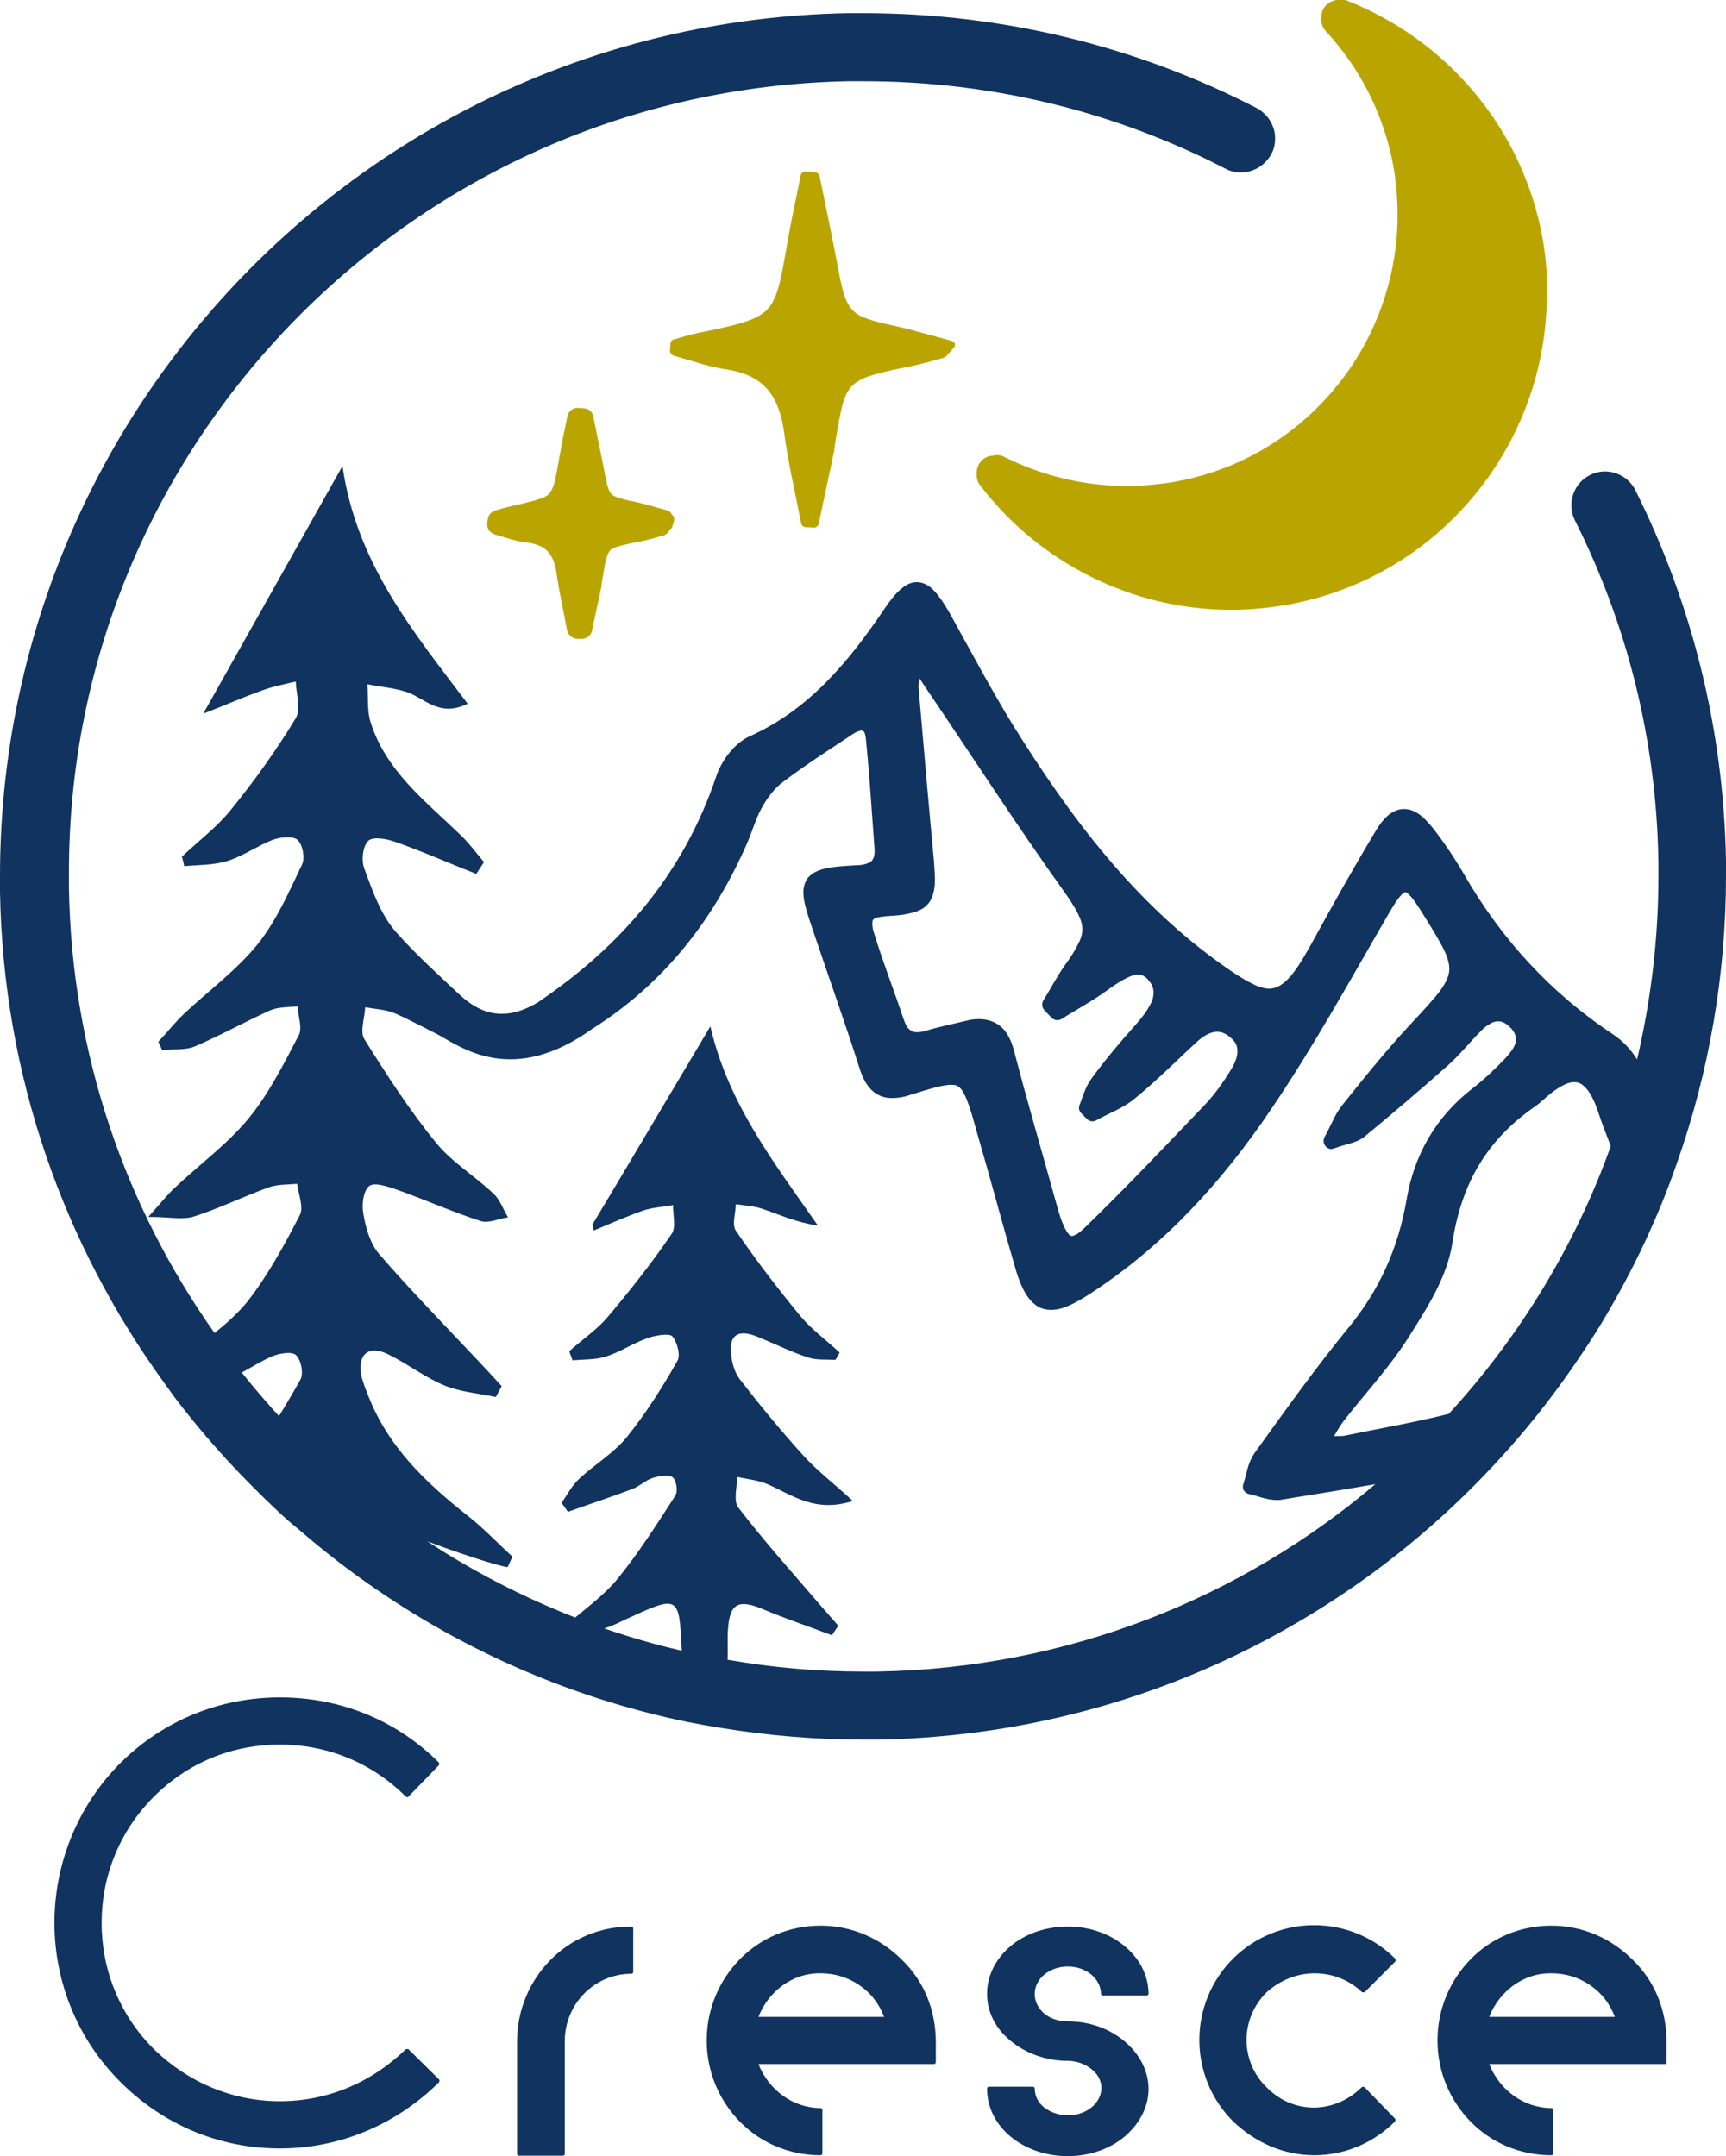 <?xml version="1.0" encoding="utf-8"?>
<!-- Generator: Adobe Illustrator 27.6.1, SVG Export Plug-In . SVG Version: 6.00 Build 0)  -->
<svg version="1.1" id="レイヤー_1" xmlns="http://www.w3.org/2000/svg" xmlns:xlink="http://www.w3.org/1999/xlink" x="0px"
	 y="0px" viewBox="0 0 380.5 475.2" style="enable-background:new 0 0 380.5 475.2;" xml:space="preserve">
<style type="text/css">
	.st0{fill:#10335F;}
	.st1{fill:#BAA500;}
</style>
<g>
	<g>
		<path class="st0" d="M90,451.6l-0.5,0c-7.5,7.3-17.2,11.5-27.8,11.5c-10.5,0-20.3-4.2-27.8-11.5c-7.7-7.7-11.5-17.7-11.5-27.8
			c0-10.1,3.8-20.1,11.5-27.8c7.5-7.5,17.2-11.5,27.8-11.5c10.5,0,20.3,4,27.8,11.5l0.3,0.1L90,396l6.8-7l0-0.5
			c-9.4-9.4-21.8-14.4-35.1-14.4c-13.3,0-25.7,5.1-35.1,14.4c-9.7,9.7-14.6,22.5-14.6,35.3c0,12.7,4.9,25.5,14.6,35.1
			c9.4,9.4,21.8,14.6,35.1,14.6c13.3,0,25.7-5.3,35.1-14.6l0.1-0.3l-0.1-0.3L90,451.6z"/>
		<path class="st0" d="M139.1,424.6c-7,0-13.3,2.8-17.8,7.4c-4.5,4.6-7.3,10.9-7.3,17.9v24.8l0.1,0.3l0.3,0.1h9.7l0.3-0.1l0.1-0.3
			v-24.8c0-8.3,6.6-14.9,14.7-14.9l0.3-0.1l0.1-0.3V425l-0.1-0.3L139.1,424.6z"/>
		<path class="st0" d="M198.8,431.9L198.8,431.9L198.8,431.9c-4.7-4.7-11-7.5-17.9-7.5c-7,0-13.3,2.8-17.8,7.4
			c-4.5,4.6-7.3,10.9-7.3,17.9c0,7,2.8,13.3,7.3,17.9c4.5,4.6,10.8,7.4,17.8,7.4l0.3-0.1l0.1-0.3V465l-0.1-0.3l-0.3-0.1
			c-6.2,0-11.5-4.1-13.7-9.7c4.4,0,13.7,0,22.2,0c8.8,0,16.5,0,16.5,0l0.3-0.1l0.1-0.3v-4.8C206.2,442.9,203.7,436.6,198.8,431.9
			L198.8,431.9z M180.9,434.9c4,0,7.7,1.5,10.6,4.3c1.6,1.6,2.6,3.3,3.4,5.3c-7.1,0-20.7,0-27.7,0
			C169.4,438.9,174.7,434.8,180.9,434.9z"/>
		<path class="st0" d="M230.2,435.2c1.3-1.1,3.2-1.8,5.2-1.8c2,0,3.9,0.7,5.2,1.8c1.3,1.1,2.1,2.6,2.1,4.2l0.1,0.3l0.3,0.1h9.7
			l0.3-0.1l0.1-0.3c0-4.1-2.1-7.9-5.3-10.5c-3.2-2.7-7.7-4.3-12.5-4.3c-4.9,0-9.4,1.6-12.6,4.3c-3.2,2.7-5.2,6.4-5.2,10.5
			c0,4,1.8,7.6,5.2,10.4c3.4,2.8,7.9,4.4,12.6,4.4c1.8,0,3.7,0.6,5.2,1.8l0,0c1.4,1.1,2.2,2.5,2.2,4.2c0,1.6-0.8,3.1-2.1,4.2
			c-1.3,1.1-3.2,1.8-5.2,1.8c-2,0-3.9-0.6-5.4-1.8c-1.3-1.1-2-2.5-2-4.2L228,460l-0.3-0.1H218l-0.3,0.1l-0.1,0.3
			c0,4,1.8,7.8,5.2,10.6c3.4,2.8,7.9,4.3,12.6,4.3c4.8,0,9.3-1.6,12.5-4.3c3.2-2.7,5.3-6.4,5.3-10.5c0-4-2-7.8-5.4-10.6
			c-3.4-2.8-7.7-4.3-12.4-4.3c-2,0-3.9-0.6-5.3-1.8c-1.3-1.2-2-2.7-2-4.2C228.1,437.8,228.9,436.3,230.2,435.2z"/>
		<path class="st0" d="M289.8,434.9c3.8,0,7.6,1.4,10.5,4.2l0.5,0l6.8-6.8l0.1-0.3l-0.1-0.3c-4.9-4.9-11.4-7.4-17.9-7.4
			c-6.5,0-13,2.5-17.9,7.4c-4.9,4.9-7.4,11.4-7.4,17.9s2.5,13,7.4,17.9l0,0c4.9,4.7,11.2,7.5,17.9,7.5c6.9,0,13.2-2.8,17.9-7.5
			l0-0.5l-6.8-7l-0.3-0.1l-0.3,0.1c-2.8,2.8-6.6,4.5-10.6,4.5c-4,0-7.7-1.7-10.4-4.5l0,0c-2.9-2.8-4.4-6.6-4.4-10.4
			c0-3.8,1.5-7.6,4.4-10.5C282.2,436.4,286,434.9,289.8,434.9z"/>
		<path class="st0" d="M359.9,431.9L359.9,431.9L359.9,431.9L359.9,431.9c-4.7-4.7-11-7.5-17.9-7.5c-7,0-13.3,2.8-17.8,7.4
			c-4.5,4.6-7.3,10.9-7.3,17.9c0,7,2.8,13.3,7.3,17.9c4.5,4.6,10.8,7.4,17.8,7.4l0.3-0.1l0.1-0.3V465l-0.1-0.3l-0.3-0.1
			c-6.2,0-11.5-4.1-13.7-9.7c4.4,0,13.7,0,22.2,0c8.8,0,16.5,0,16.5,0l0.3-0.1l0.1-0.3v-4.8C367.3,442.9,364.8,436.6,359.9,431.9z
			 M342,434.9c4,0,7.7,1.5,10.6,4.3c1.6,1.6,2.6,3.3,3.4,5.3c-7.1,0-20.7,0-27.7,0C330.5,438.9,335.8,434.8,342,434.9z"/>
	</g>
	<g>
		<path class="st1" d="M147.7,112.8l-0.5-0.3c-2.7-0.7-5.1-1.5-7.7-2c-3-0.6-4.4-1.2-4.7-1.6l0,0c-0.4-0.3-1-1.6-1.5-4.7l0,0
			c-0.8-4.2-1.7-8.3-2.5-12.4c-0.2-1-1-1.8-2.1-1.8l-1.2-0.1l-0.2,0c-1.1,0-2,0.8-2.2,1.8c-0.6,2.8-1.2,5.7-1.7,8.6
			c-0.5,2.7-0.8,4.7-1.2,6.1c-0.3,1.1-0.6,1.7-0.9,2.1c-0.3,0.4-0.6,0.7-1.2,1c-1.1,0.6-3.6,1.2-7.6,2.1c-1.2,0.3-2.3,0.6-3.3,0.9
			c-1,0.3-1.6,1.1-1.7,2.1l-0.1,0.9v0l0,0.1c0,1,0.7,1.9,1.7,2.2c2.1,0.6,4.5,1.5,7.2,1.8c2.3,0.3,3.6,1,4.5,2
			c0.9,1,1.6,2.5,1.9,4.8c0.6,4.3,1.6,8.5,2.3,12.5c0.2,1,1.1,1.8,2.2,1.9l1,0l0,0c1.1,0,2.1-0.7,2.3-1.8c0.7-3.3,1.4-6.5,2.1-9.8
			l0,0l0-0.1l0,0l0.1-0.9c0.4-2.2,0.6-3.8,0.9-4.9c0.3-1.1,0.6-1.6,0.8-1.9l0.1-0.1c0.2-0.2,0.7-0.6,1.9-0.9
			c1.1-0.3,2.7-0.7,4.9-1.1c1.6-0.3,3.2-0.8,4.7-1.2l0,0c0.9-0.2,1.4-0.9,1.4-1l0,0l0.7-0.8l0.2-0.5l0.3-1.1c0.1-0.4,0-0.8-0.3-1.1
			L147.7,112.8z"/>
		<polygon class="st0" points="125.1,91.6 125.1,91.6 125.1,91.6 		"/>
		<path class="st1" d="M209.7,75.1c-4.5-1.2-8.5-2.4-12.6-3.3c-5.1-1.1-7.7-1.9-9.1-3.4c-1.5-1.5-2.3-4-3.2-9.1
			c-1.3-6.8-2.7-13.6-4.1-20.4c-0.1-0.5-0.5-0.9-1-0.9c-0.7-0.1-1.3-0.1-2-0.2c-0.6,0-1.1,0.3-1.2,0.9c-0.9,4.7-2,9.4-2.8,14.1
			c-0.8,4.4-1.3,7.8-2,10.2c-0.5,1.9-1.1,3.2-1.8,4.3c-1.1,1.5-2.5,2.5-5,3.4c-2.5,0.9-6.1,1.7-11.1,2.7c-1.8,0.4-3.5,0.9-5.2,1.4
			c-0.5,0.1-0.8,0.5-0.8,1c0,0.5-0.1,1-0.1,1.4c0,0.5,0.3,1,0.8,1.2c3.7,1,7.5,2.4,11.5,3c4.1,0.6,7,2,9,4.2c2,2.2,3.2,5.3,3.8,9.3
			c0.9,6.9,2.5,13.7,3.8,20.4c0.1,0.5,0.5,0.9,1.1,0.9c0.6,0,1.1,0,1.7,0.1c0.5,0,1-0.4,1.1-0.9c1.1-5.4,2.3-10.7,3.4-16.1
			c0.1-0.7,0.1-1.2,0.2-1.6c0.6-3.6,1.1-6.4,1.6-8.4c0.4-1.5,0.9-2.6,1.5-3.5c0.9-1.2,2-2,4.1-2.8c2.1-0.7,5-1.4,9.1-2.2
			c2.5-0.5,5-1.2,7.5-1.9c0.3-0.1,0.6-0.3,0.7-0.4c0.5-0.5,0.8-0.9,1.6-1.8c0.3-0.3,0.4-0.7,0.3-1.1C210.3,75.5,210,75.2,209.7,75.1
			z"/>
		<path class="st1" d="M340.1,52.7c-4.4-24.6-21.3-43.9-43-52.5c-0.4-0.2-0.9-0.3-1.4-0.3l-0.2,0l-0.8,0.1l-0.2,0l-0.6,0.2
			c-1.6,0.5-2.6,1.9-2.6,3.5v0v0l0,0.2h0l0,0.1l0,0.7v0c0.1,0.8,0.4,1.6,1,2.2l0,0c7.5,8.1,12.8,18.3,14.9,29.9
			c0.6,3.6,0.9,7.1,0.9,10.6c0,12.4-3.9,24.3-10.7,34.1c-8.8,12.6-22.2,21.8-38.5,24.7c-3.6,0.6-7.1,0.9-10.6,0.9
			c-9.5,0-18.7-2.3-26.9-6.4c-0.5-0.3-1.1-0.4-1.7-0.4l-0.1,0l-0.5,0.1l-0.1,0l-0.7,0.1c-1.7,0.3-2.9,1.8-3,3.6l0,0.7v0v0v0v0
			c0,0.8,0.3,1.6,0.8,2.2c12.9,16.9,33.3,27.4,55.3,27.4c4.1,0,8.2-0.4,12.3-1.1c33.7-6,57.3-35.4,57.3-68.4
			C341.2,61,340.8,56.9,340.1,52.7z"/>
		<path class="st0" d="M380.5,191c0-0.4,0-0.8,0-1.3v0c-0.5-29.3-7.7-57.1-20-81.7c-1.3-2.6-4-4.1-6.7-4.1c-1.1,0-2.3,0.3-3.3,0.8
			c-2.6,1.3-4.1,4-4.1,6.7c0,1.1,0.3,2.3,0.8,3.3c11.4,22.7,18,48.2,18.4,75.3l0,0c0,0.4,0,0.8,0,1.2c0,0.7,0,1.4,0,2.1
			c0,13.8-1.7,27.3-4.7,40.2c-1.3-2.1-3-4-5.4-5.6c-13.7-9.1-24.6-21-32.8-35.3c-2.1-3.6-4.4-7-6.9-10.2c-1-1.2-1.9-2.2-2.9-2.9
			c-1-0.7-2.1-1.2-3.4-1.2c-1.3,0-2.5,0.6-3.5,1.4c-1,0.9-1.9,2-2.7,3.4c-5,8.3-9.7,16.7-14.3,25.1c-2,3.6-3.6,6.1-5.1,7.6
			c-1.5,1.5-2.6,2-4,2.1c-1,0-2.4-0.3-4-1.2c-1.7-0.8-3.7-2.1-6.1-3.8c-19.6-13.8-33.8-32.7-46.5-53.1c-4.9-8-9.3-16.3-13.9-24.6
			c-1.2-2.1-2.2-3.6-3.3-4.8c-0.5-0.6-1.1-1.1-1.8-1.5c-0.7-0.4-1.4-0.6-2.2-0.6c-1.5,0-2.7,0.8-3.8,1.8c-1.1,1-2.2,2.4-3.4,4.2
			c-8,11.8-16.7,22.2-29.7,28c-1.7,0.8-3.2,2.1-4.4,3.6c-1.2,1.5-2.2,3.2-2.8,4.9c-7.2,21.6-20.9,37.6-39.4,50.1
			c-8.3,5-13.6,1.6-17.1-1.5c-4.9-4.6-9.9-9.1-14.3-14.1c-3.3-3.8-5.1-9-6.9-13.9c-0.7-1.8-0.3-5,0.9-6.1c1.1-1,4.2-0.4,6.1,0.3
			c6,2.1,11.8,4.7,17.7,7c0.6-0.9,1.1-1.7,1.7-2.6c-1.7-2-3.3-4.2-5.3-6.1c-7.7-7.4-16.3-14-19.7-24.7c-0.8-2.6-0.5-5.6-0.7-8.4
			c2.9,0.6,5.9,0.8,8.6,1.7c4,1.3,7.2,5.7,13.5,2.6c-11.9-15.8-24.5-30.8-27.6-52.4c-10.7,19-20.1,35.8-30.7,54.6
			c5.1-2,9-3.7,12.9-5.1c2.4-0.9,5-1.4,7.5-2c0.1,2.7,1.2,6.1,0,8.1c-4.3,7.1-9.2,13.9-14.4,20.3c-3.1,3.8-7.1,6.8-10.7,10.2
			c0.2,0.7,0.4,1.4,0.5,2.1c3.2-0.3,6.6-0.2,9.7-1.2c3.4-1.1,6.5-3.3,9.8-4.6c1.7-0.6,4.4-0.9,5.5,0c1.1,1,1.7,4,1,5.4
			c-2.9,6.1-5.7,12.5-9.8,17.6c-4.7,5.8-10.9,10.3-16.3,15.4c-2,1.9-3.7,4.1-5.6,6.1c0.3,0.6,0.6,1.2,0.8,1.8
			c2.5-0.2,5.2,0.1,7.3-0.8c5.6-2.4,11-5.4,16.5-7.9c1.8-0.8,4.1-0.7,6.1-0.9c0.1,2.1,1.1,4.7,0.3,6.3c-3.3,6.3-6.6,12.9-11.1,18.4
			c-4.7,5.7-10.9,10.2-16.4,15.4c-1.6,1.5-2.9,3.2-5.7,6.3c4.7,0,7.6,0.7,10.1-0.1c5.6-1.8,10.9-4.4,16.4-6.4
			c1.9-0.7,4.2-0.6,6.3-0.8c0.3,2.3,1.5,5.2,0.6,6.9c-3.4,6.6-7,13.2-11.5,19c-2.1,2.6-4.7,4.9-7.3,7c-19.6-27.7-31.5-61.4-32.1-98
			v0c0-0.4,0-0.8,0-1.2c0-0.7,0-1.4,0-2.1C15,97.8,91.4,19.7,187.1,17.9c0.4,0,0.8,0,1.2,0c0.7,0,1.4,0,2,0
			c28.8,0,55.9,6.9,79.9,19.3c1.1,0.6,2.3,0.8,3.4,0.8c2.7,0,5.3-1.5,6.7-4.1c0.6-1.1,0.8-2.3,0.8-3.4c0-2.7-1.5-5.3-4.1-6.7
			c-26-13.4-55.6-20.9-86.7-20.9c-0.7,0-1.5,0-2.2,0c-0.4,0-0.9,0-1.3,0C82.9,4.9,0,89.6,0,193.1c0,0.7,0,1.5,0,2.2
			c0,0.4,0,0.8,0,1.3v0c0.7,40.4,14,77.5,36,107.9c0.9,1.2,1.7,2.4,2.6,3.6c4.5,5.9,9.3,11.5,14.4,16.8c3.4,3.5,6.9,7,10.6,10.3
			c0.6,0.5,1.2,1,1.8,1.5c4.4,3.8,8.9,7.4,13.6,10.8c21.3,15.4,45.9,26.5,72.5,32c2.6,0.5,5.3,1,7.9,1.4c10,1.6,20.3,2.5,30.8,2.5
			c0.7,0,1.5,0,2.2,0c0.4,0,0.9,0,1.3,0c54.4-1,103-24.7,137-62c5.6-6.1,10.8-12.6,15.6-19.5c2.5-3.6,5-7.3,7.3-11.2
			c6.5-10.9,12-22.5,16.2-34.7c6.9-19.7,10.7-40.9,10.7-62.9C380.5,192.5,380.5,191.8,380.5,191z M66.2,304.1
			c-1.5,2.7-3.1,5.4-4.7,8c-2.8-3.1-5.6-6.3-8.2-9.6c2.2-1.2,4.3-2.5,6.5-3.5c1.6-0.7,4.4-1.2,5.4-0.4
			C66.4,299.7,67,302.8,66.2,304.1z M195.6,201.9c1.8-0.1,3.2-0.2,4.5-0.5c1-0.2,1.8-0.4,2.6-0.8c1.2-0.5,2.2-1.5,2.7-2.7
			c0.5-1.2,0.7-2.5,0.7-4c0-1.2-0.1-2.5-0.2-4c-1.2-12.8-2.3-25.6-3.4-38.3l0,0l0-0.4c0-0.5,0.1-1.1,0.2-1.7
			c0.6,0.9,1.2,1.8,1.8,2.7c9.9,14.6,19.5,29.5,29.8,43.9c1.5,2.1,2.6,3.8,3.3,5.2c0.7,1.4,1,2.4,1,3.5c0,0.9-0.2,1.9-0.9,3.2
			c-0.6,1.3-1.6,2.9-3,4.8c-1.8,2.6-3.2,5.3-4.7,7.7c-0.4,0.7-0.3,1.5,0.2,2.1c0.5,0.6,1.1,1.1,1.6,1.7c0.6,0.6,1.5,0.7,2.2,0.3
			c3.3-2.1,6.9-4,10.3-6.5c3.3-2.4,5.5-3.4,6.7-3.3c0.4,0,0.8,0.1,1.1,0.3c0.4,0.2,0.8,0.5,1.2,1.1c0.8,0.9,1,1.7,1,2.6
			c0,0.8-0.2,1.8-0.9,2.9c-0.6,1.2-1.6,2.5-3,4.1c-3.4,3.8-6.7,7.7-9.7,11.8c-1.5,2-2,4.2-2.7,5.9c-0.3,0.7-0.1,1.4,0.4,1.9
			c0.4,0.4,0.8,0.8,1.2,1.2c0.6,0.6,1.4,0.7,2.1,0.3c2.6-1.5,5.9-2.6,8.6-4.9c4.9-4,9.3-8.5,13.8-12.6c1.5-1.3,2.9-2,4.2-2
			c0.9,0,1.9,0.3,3,1.3c1.2,1,1.5,1.9,1.5,3c0,1.1-0.5,2.6-1.4,4c-1.7,2.8-3.6,5.5-5.8,7.8c-8.8,9.2-17.6,18.5-26.7,27.3
			c-0.7,0.6-1.2,1.1-1.7,1.3c-0.4,0.2-0.7,0.3-0.9,0.3c-0.2,0-0.4,0-0.8-0.5c-0.4-0.5-0.9-1.4-1.4-2.7c-0.5-1.3-0.9-2.7-1.3-4.2
			c-3.1-11.2-6.4-22.4-9.3-33.6c-0.6-2.1-1.4-3.8-2.7-5c-1.3-1.2-3.1-1.8-4.9-1.8c-1,0-2,0.1-3,0.4c-2.9,0.7-5.9,1.3-8.9,2.2
			c-0.7,0.2-1.3,0.3-1.8,0.3c-0.8,0-1.2-0.2-1.7-0.6c-0.5-0.4-0.9-1.1-1.3-2.3c-2.1-6.3-4.5-12.4-6.4-18.6c-0.4-1.1-0.5-1.9-0.5-2.5
			c0-0.4,0.1-0.6,0.1-0.7c0.1-0.1,0.2-0.3,0.7-0.5C193.4,202.2,194.3,202,195.6,201.9z M133.2,358.9c1.6-0.5,3.1-1.2,4.5-1.9
			c12-5.5,12-5.6,12.6,6.8C144.5,362.5,138.8,360.8,133.2,358.9z M193.4,368.4c-0.4,0-0.8,0-1.2,0c-0.7,0-1.4,0-2.1,0
			c-10.1,0-20-0.9-29.7-2.6l0-0.6c0.1-2.1-0.1-4.2,0.1-6.3c0.4-5.6,2.4-6.5,7.8-4.2c5,2.1,10.1,3.8,15.1,5.7
			c0.5-0.7,0.9-1.4,1.4-2.1c-1.4-1.6-2.8-3.2-4.2-4.8c-6-7-12.2-13.9-17.8-21.2c-1.2-1.5-0.3-4.5-0.3-6.8c2.2,0.5,4.6,0.7,6.7,1.6
			c5.5,2.4,10.5,6.4,18.8,3.7c-4.1-3.8-7.8-6.6-10.8-9.9c-4.9-5.4-9.6-11.1-14.1-16.9c-1.1-1.4-1.7-3.5-1.9-5.3
			c-0.6-4.5,1.5-5.9,6-4c3.7,1.5,7.3,3.3,11,4.5c1.8,0.6,4,0.4,6,0.5c0.3-0.5,0.6-1.1,0.9-1.6c-2.9-2.7-6.2-5.1-8.7-8.1
			c-5-6.1-9.8-12.3-14.2-18.8c-0.9-1.4,0-3.8,0-5.8c2,0.3,4.2,0.4,6.1,1.1c3.8,1.3,7.5,3,12,3.6c-9.7-13.9-19.8-26.9-23.7-43.9
			c-9.3,15.6-17.6,29.7-26,43.7c0.1,0.4,0.2,0.8,0.3,1.3c3.6-1.5,7.2-3.1,10.9-4.4c2.1-0.7,4.4-0.8,6.6-1.2
			c-0.1,2.1,0.7,4.8-0.3,6.3c-4.3,6.3-9.1,12.4-14,18.2c-2.4,2.9-5.7,5.1-8.6,7.7c0.2,0.7,0.5,1.3,0.7,2c2.5-0.2,5.1-0.1,7.3-0.8
			c3.2-1,6.1-3,9.3-4.1c1.7-0.6,4.7-1.1,5.4-0.4c1.1,1.3,1.9,4.2,1.1,5.5c-3.3,5.8-6.9,11.5-11.1,16.7c-2.9,3.6-7.2,6.1-10.6,9.3
			c-1.6,1.5-2.5,3.4-3.8,5.2c0.5,0.7,0.9,1.3,1.4,2c4.7-1.7,9.4-3.2,14.1-5c1.7-0.6,3-2,4.7-2.5c1.4-0.4,3.5-0.8,4.3-0.1
			c0.8,0.7,1.2,3,0.6,4c-4,6.2-8,12.5-12.7,18.3c-2.5,3.1-5.9,5.7-9.4,8.6c-11.5-4.5-22.4-10.1-32.6-16.8c5.8,2.2,15,5.3,17.7,5.7
			c0.4-0.8,0.7-1.6,1.1-2.3c-3.2-2.9-6.2-6.1-9.6-8.8c-9.4-7.4-17.9-15.4-22.3-26.9c-0.6-1.5-1.2-3-1.5-4.5c-0.7-4.6,1.8-6.5,6-4.4
			c4.3,2.1,8.1,5.1,12.5,6.9c3.5,1.4,7.5,1.7,11.2,2.5c0.4-0.8,0.9-1.6,1.3-2.4c-2.3-2.5-4.6-5-6.9-7.4
			c-6.8-7.2-13.7-14.3-20.2-21.8c-1.9-2.3-2.9-5.7-3.4-8.8c-0.4-2,0-5.1,1.3-6.1c1.1-0.9,4.1,0.1,6.1,0.8c6.2,2.2,12.2,4.9,18.4,6.9
			c1.8,0.6,4-0.5,6.1-0.8c-1.1-1.8-1.8-4-3.3-5.3c-4.1-3.9-9.2-6.9-12.7-11.3c-5.8-7.1-10.8-14.9-15.7-22.7c-1-1.7,0.1-4.6,0.2-7
			c2.3,0.4,4.7,0.5,6.7,1.4c3.2,1.4,6.3,3.1,9.5,4.7l0,0c5.5,3.1,16.6,11,33.8-1.3l0,0c15.4-9.7,26.5-23.5,34-40.5
			c1.3-2.9,2.1-5.9,3.4-8.2c1.2-2.2,2.8-4.3,4.5-5.6c5-3.8,10.3-7.2,15.6-10.7c0.9-0.6,1.7-0.8,2-0.8l0.4,0.2
			c0.2,0.2,0.4,0.7,0.5,1.8c0.8,8,1.3,16.1,1.9,24.2l0,0l0,0.5c0,0.7-0.1,1.2-0.3,1.5c-0.2,0.5-0.5,0.8-1.1,1
			c-0.6,0.3-1.5,0.5-2.6,0.5c-3.7,0.2-6.2,0.4-8.2,1.1c-1,0.4-1.9,0.9-2.6,1.8c-0.6,0.9-0.9,2-0.9,3c0,2.3,0.9,4.8,2.2,8.7
			c3.4,10.1,7,20.1,10.2,30.2c0.6,1.9,1.4,3.5,2.6,4.7c1.2,1.2,2.9,1.9,4.7,1.8c1.2,0,2.5-0.2,3.9-0.7c4.5-1.4,7.5-2.3,9.1-2.2
			c0.8,0,1.2,0.1,1.5,0.4c0.5,0.3,1.1,1.1,1.8,2.8c0.7,1.7,1.4,4.1,2.3,7.4c2.9,9.9,5.5,19.8,8.4,29.7c0.8,2.8,1.7,5,2.9,6.6
			c0.6,0.8,1.3,1.5,2.2,2c0.9,0.5,1.8,0.7,2.8,0.7c2.5,0,5-1.3,8.2-3.3c16.5-10.6,29.5-24.9,40.3-40.9c9.5-14,17.6-28.8,26.1-43.4
			c1-1.7,1.8-3,2.5-3.7c0.3-0.4,0.6-0.6,0.8-0.7l0.2-0.1l0.2,0.1c0.2,0.1,0.7,0.5,1.2,1.1c0.5,0.6,1.2,1.6,1.9,2.7
			c2.2,3.5,3.8,6.1,4.9,8.2c1.1,2.1,1.5,3.6,1.5,4.8c0,1.4-0.5,2.7-1.9,4.7c-1.4,1.9-3.7,4.4-6.8,7.7c-5.3,5.7-10.2,11.8-15,17.8
			c-1.5,1.9-2.1,3.8-3.8,6.9c-0.3,0.6-0.3,1.4,0.2,2c0.5,0.6,1.2,0.8,1.9,0.5c1.4-0.5,2.6-0.8,3.6-1.1c1-0.3,2.1-0.7,3-1.4
			c6.2-5.1,12.4-10.4,18.4-15.7c2.8-2.5,5-5.3,7.4-7.7c0.7-0.7,1.4-1.3,2.1-1.6c0.6-0.4,1.2-0.5,1.7-0.5c0.8,0,1.6,0.3,2.8,1.5
			c0.9,1,1.1,1.8,1.1,2.5c0,0.6-0.2,1.2-0.6,1.9c-0.4,0.7-1,1.4-1.7,2.2c-2.3,2.4-4.7,4.7-7.3,6.7c-8,6.2-12.8,14.5-14.5,24.4
			c-1.8,10.6-5.9,19.9-12.8,28.3c-7.3,8.9-14,18.3-20.7,27.6c-0.8,1.2-1.3,2.4-1.6,3.6c-0.3,1.2-0.6,2.3-0.9,3.3
			c-0.2,0.5-0.1,1,0.1,1.4c0.3,0.4,0.7,0.7,1.2,0.8c1.7,0.3,3.7,1.3,6.1,1.3c0.4,0,0.7,0,1.1-0.1c6.9-1.1,13.7-2.2,20.6-3.4
			C273.8,352.1,235.5,367.7,193.4,368.4z M319.4,311.6c-7.5,1.9-15.2,3.2-22.9,4.8c-0.4,0.1-0.8,0.1-1.4,0.1c-0.3,0-0.6,0-1,0
			c0.8-1.4,1.5-2.5,2.1-3.3c4.8-6.2,10.3-12,14.6-18.9c3.9-6.2,8.3-13,9.4-20.5c2-13.1,7.7-22.7,18.3-30c1-0.7,1.8-1.5,2.5-2.1
			c2.7-2.3,4.8-3.3,6.1-3.2c0.9,0,1.6,0.3,2.6,1.4c0.9,1,1.9,2.9,2.7,5.4c0.8,2.5,1.8,4.9,2.7,7.3
			C347.2,274.7,334.9,294.7,319.4,311.6z"/>
	</g>
</g>
</svg>
